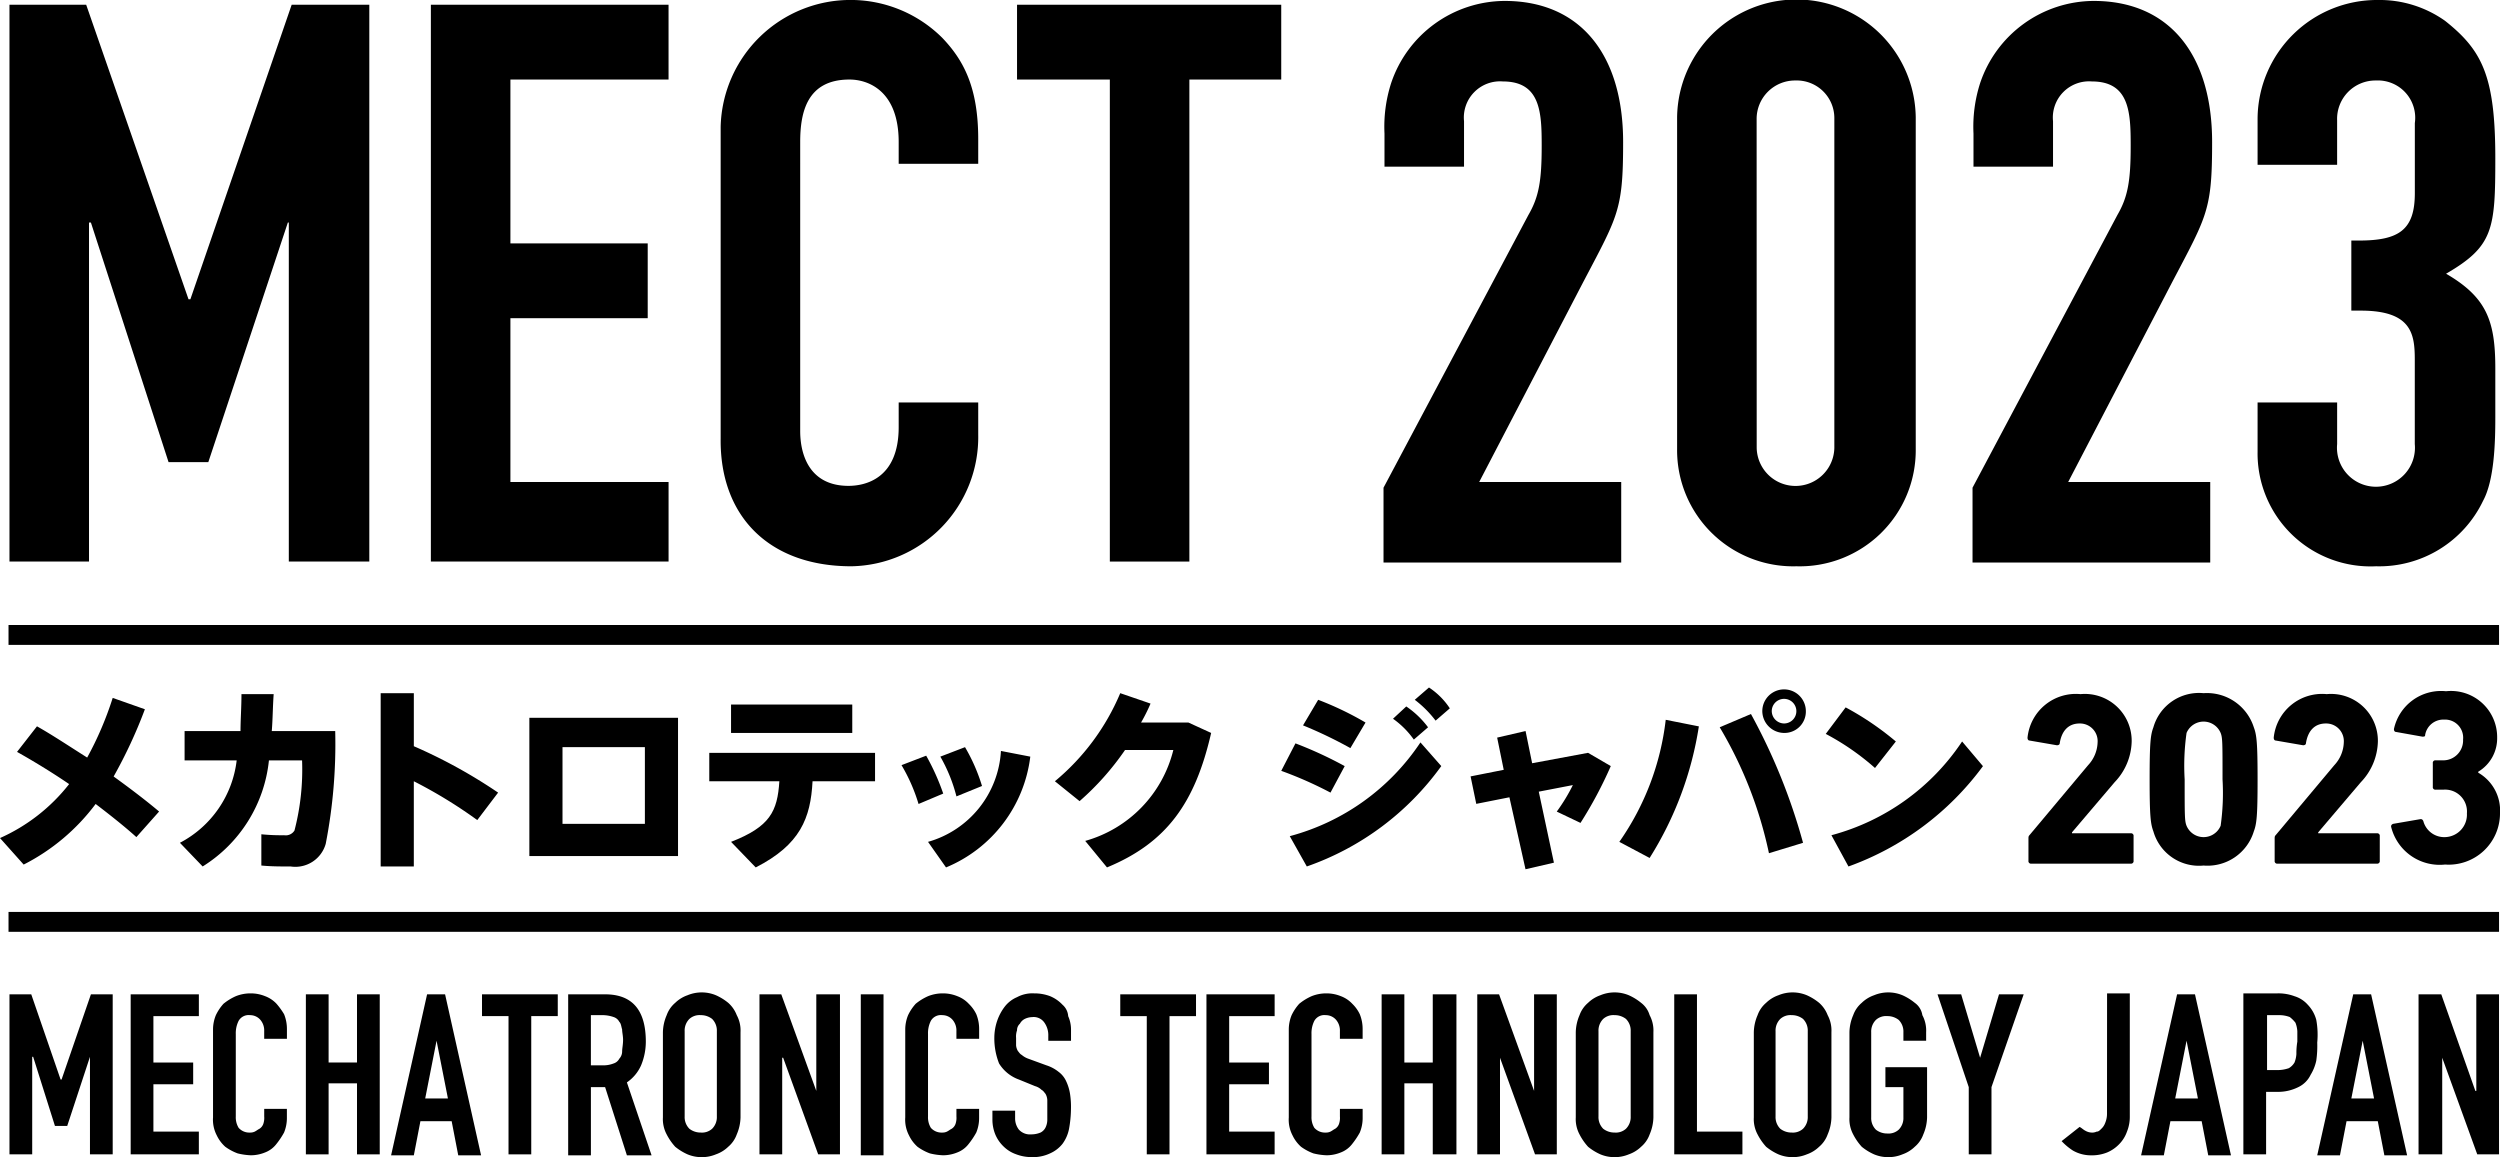 <svg xmlns="http://www.w3.org/2000/svg" width="152" height="70.358" viewBox="0 0 152 70.358"><g transform="translate(0 -0.1)"><path d="M5.836,13.842h.115l4.721,14.567h2.418l4.836-14.567h.058V34.455h4.894V.6H18.158L12,18.506h-.115L5.664.6H1V34.455H5.836Z" transform="translate(-0.424 -0.212)"/><path d="M59.952,29.618H50.336V19.658h8.348V15.109H50.336V5.148h9.615V.6H45.5V34.455H59.952Z" transform="translate(-19.303 -0.212)"/><path d="M84.045,34.53a7.855,7.855,0,0,0,7.715-8V24.57H86.924v1.5c0,3.167-2.073,3.57-3.052,3.57-2.3,0-2.936-1.785-2.936-3.339V8.736c0-1.785.4-3.8,2.994-3.8,1.152,0,2.994.691,2.994,3.8v1.324H91.76v-1.5c0-3.109-.864-4.779-2.188-6.161A7.9,7.9,0,0,0,76.1,7.815V26.758C76.042,31.479,79.036,34.53,84.045,34.53Z" transform="translate(-32.284 0)"/><path d="M113.042,34.455h4.836V5.148h5.585V.6H107.4V5.148h5.642Z" transform="translate(-45.564 -0.212)"/><path d="M160.667,29.448h-8.751l5.873-11.285c2.533-4.894,2.879-4.952,2.879-9.385,0-5.3-2.591-8.579-7.2-8.579a7.319,7.319,0,0,0-6.909,5.009,8.675,8.675,0,0,0-.4,3.052v2.015h4.836V7.512a2.2,2.2,0,0,1,2.361-2.418c2.3,0,2.361,1.9,2.361,3.915,0,2.13-.173,3.109-.806,4.2L146.1,29.794v4.548h14.452V29.448Z" transform="translate(-61.982 -0.042)"/><path d="M222.867,29.448h-8.752l5.873-11.285c2.533-4.894,2.879-4.952,2.879-9.385,0-5.3-2.591-8.579-7.2-8.579a7.319,7.319,0,0,0-6.909,5.009,8.676,8.676,0,0,0-.4,3.052v2.015h4.836V7.512a2.2,2.2,0,0,1,2.361-2.418c2.3,0,2.361,1.9,2.361,3.915,0,2.13-.173,3.109-.806,4.2L208.3,29.794v4.548h14.452V29.448Z" transform="translate(-88.37 -0.042)"/><path d="M184.355,34.53a7.057,7.057,0,0,0,7.255-7.139V7.239a7.255,7.255,0,0,0-14.509,0V27.391A7.058,7.058,0,0,0,184.355,34.53ZM181.936,7.355A2.335,2.335,0,0,1,184.3,4.994a2.285,2.285,0,0,1,2.361,2.3V27.333a2.361,2.361,0,0,1-4.721,0Z" transform="translate(-75.133 0)"/><rect width="151.424" height="1.209" transform="translate(0.518 38.1)"/><path d="M5.815,80.248c.979.748,1.842,1.439,2.476,2.015l1.382-1.555c-.748-.633-1.727-1.382-2.764-2.13a29.1,29.1,0,0,0,1.9-4.088L6.852,73.8A20.244,20.244,0,0,1,5.3,77.427c-1.094-.691-2.13-1.382-3.052-1.9L1.036,77.082c.921.518,2.073,1.209,3.167,1.958A11.054,11.054,0,0,1,0,82.321l1.439,1.612A12.57,12.57,0,0,0,5.815,80.248Z" transform="translate(0 -31.267)"/><path d="M25.333,81.979a12.053,12.053,0,0,1-1.382-.058v1.9c.576.058,1.209.058,1.785.058a1.918,1.918,0,0,0,2.13-1.382,31.767,31.767,0,0,0,.576-6.852H24.585c.058-.691.058-1.439.115-2.245H22.742c0,.806-.058,1.555-.058,2.245h-3.4V77.43h3.167A6.515,6.515,0,0,1,19,82.439l1.382,1.439a8.644,8.644,0,0,0,4.03-6.448h2.015a14.723,14.723,0,0,1-.461,4.261A.624.624,0,0,1,25.333,81.979Z" transform="translate(-8.061 -31.097)"/><path d="M40.2,73.3V83.836h2.015V78.655a28.751,28.751,0,0,1,3.858,2.361l1.267-1.67a31.463,31.463,0,0,0-5.124-2.821V73.3Z" transform="translate(-17.055 -31.055)"/><path d="M64.939,84.248V75.9H55.9v8.406h9.039Zm-7.024-6.564h5.009v4.664H57.915Z" transform="translate(-23.715 -32.158)"/><rect width="7.37" height="1.727" transform="translate(44.448 42.936)"/><path d="M76.224,85.012l1.5,1.555c2.706-1.382,3.339-2.994,3.455-5.239h3.8V79.6H74.9v1.727h4.261C79.045,83.17,78.585,84.091,76.224,85.012Z" transform="translate(-31.776 -33.727)"/><path d="M95.2,80.476a10.538,10.538,0,0,1,1.036,2.361l1.5-.633A13.986,13.986,0,0,0,96.7,79.9Z" transform="translate(-40.388 -33.855)"/><path d="M101.833,81.361A10.875,10.875,0,0,0,100.8,79l-1.5.576a9.693,9.693,0,0,1,.979,2.418Z" transform="translate(-42.127 -33.473)"/><path d="M104.218,79.745l-1.785-.345A6.105,6.105,0,0,1,98,84.927l1.094,1.555A8.392,8.392,0,0,0,104.218,79.745Z" transform="translate(-41.576 -33.642)"/><path d="M113.242,82.282l1.324,1.612c3.627-1.5,5.355-3.915,6.333-8.176l-1.382-.633h-2.879a10.739,10.739,0,0,0,.576-1.152l-1.842-.633a14,14,0,0,1-3.973,5.355l1.5,1.209a16.542,16.542,0,0,0,2.764-3.109H118.6A7.641,7.641,0,0,1,113.242,82.282Z" transform="translate(-47.261 -31.055)"/><path d="M150.264,72.7l-.864.748a6.6,6.6,0,0,1,1.267,1.267l.864-.748A4.424,4.424,0,0,0,150.264,72.7Z" transform="translate(-63.382 -30.8)"/><path d="M141.4,75.382A19.234,19.234,0,0,0,138.521,74l-.921,1.555a26.428,26.428,0,0,1,2.879,1.382Z" transform="translate(-58.376 -31.352)"/><path d="M148.367,76.715l.864-.748a5.513,5.513,0,0,0-1.324-1.267l-.806.748A5.292,5.292,0,0,1,148.367,76.715Z" transform="translate(-62.406 -31.648)"/><path d="M145.412,79.939,144.145,78.5a13.823,13.823,0,0,1-7.945,5.7l1.036,1.842A16.946,16.946,0,0,0,145.412,79.939Z" transform="translate(-57.782 -33.261)"/><path d="M135.3,80.27a23.543,23.543,0,0,1,2.994,1.324l.864-1.612a24.345,24.345,0,0,0-2.994-1.382Z" transform="translate(-57.4 -33.303)"/><path d="M161.979,82.885a25.171,25.171,0,0,0,1.842-3.455l-1.382-.806-3.4.633-.4-1.958-1.727.4.4,1.958-2.015.4.345,1.67,2.015-.4.979,4.376,1.727-.4-.921-4.318,2.073-.4a10.952,10.952,0,0,1-.979,1.612Z" transform="translate(-65.885 -32.752)"/><path d="M181.6,76.306a25.083,25.083,0,0,1,2.994,7.658l2.073-.633A36.03,36.03,0,0,0,183.5,75.5Z" transform="translate(-77.042 -31.988)"/><path d="M188.748,74.224a1.324,1.324,0,1,0-2.648,0,1.339,1.339,0,0,0,1.324,1.324,1.3,1.3,0,0,0,1.324-1.324Zm-1.324.748a.762.762,0,0,1-.749-.748h0a.748.748,0,1,1,.749.748Z" transform="translate(-78.952 -30.885)"/><path d="M172.842,84.506a21.064,21.064,0,0,0,2.994-8l-2.015-.4A16.158,16.158,0,0,1,171,83.527Z" transform="translate(-72.545 -32.242)"/><path d="M194.009,74.8,192.8,76.412a15.2,15.2,0,0,1,2.994,2.073l1.267-1.612A17.676,17.676,0,0,0,194.009,74.8Z" transform="translate(-81.794 -31.691)"/><path d="M202.612,79.9l-1.267-1.5a13.823,13.823,0,0,1-7.945,5.7l1.036,1.9A17.5,17.5,0,0,0,202.612,79.9Z" transform="translate(-82.049 -33.218)"/><path d="M219.4,78.755a3.693,3.693,0,0,0,1.036-2.476,2.847,2.847,0,0,0-3.109-2.879,2.956,2.956,0,0,0-3.224,2.648c0,.115.058.173.115.173l1.67.288c.115,0,.173-.058.173-.115.115-.748.518-1.209,1.209-1.209a1.073,1.073,0,0,1,1.094,1.152,2.125,2.125,0,0,1-.576,1.382l-3.57,4.261c-.058.058-.058.115-.058.23v1.324a.153.153,0,0,0,.173.173h6.045a.153.153,0,0,0,.173-.173v-1.5a.153.153,0,0,0-.173-.173h-3.57v-.058Z" transform="translate(-90.83 -31.097)"/><path d="M245.4,78.755a3.693,3.693,0,0,0,1.036-2.476,2.847,2.847,0,0,0-3.109-2.879,2.956,2.956,0,0,0-3.224,2.648c0,.115.058.173.115.173l1.67.288c.115,0,.173-.058.173-.115.115-.748.518-1.209,1.209-1.209a1.073,1.073,0,0,1,1.094,1.152,2.124,2.124,0,0,1-.576,1.382l-3.57,4.261c-.058.058-.058.115-.058.23v1.324a.153.153,0,0,0,.173.173h6.045a.153.153,0,0,0,.173-.173v-1.5a.153.153,0,0,0-.173-.173h-3.57v-.058Z" transform="translate(-101.861 -31.097)"/><path d="M230.282,73.3a2.883,2.883,0,0,0-3.052,2.073c-.173.461-.23.921-.23,3.167s.058,2.706.23,3.167a2.883,2.883,0,0,0,3.052,2.073,2.943,2.943,0,0,0,3.052-2.073c.173-.461.23-.921.23-3.167s-.058-2.706-.23-3.167A2.989,2.989,0,0,0,230.282,73.3Zm1.036,8.061a1.123,1.123,0,0,1-2.073,0c-.115-.288-.115-.576-.115-2.821a14.179,14.179,0,0,1,.115-2.821,1.123,1.123,0,0,1,2.073,0c.115.288.115.576.115,2.821A14.181,14.181,0,0,1,231.318,81.361Z" transform="translate(-96.303 -31.055)"/><rect width="151.424" height="1.209" transform="translate(0.518 55.545)"/><path d="M4.167,110.282H4.109L2.324,105.1H1v9.73H2.382V108.9h.058l1.324,4.2h.748l1.382-4.2h0v5.93H7.276V105.1H5.952Z" transform="translate(-0.424 -44.545)"/><path d="M13.8,114.83h4.145v-1.382H15.182V110.57H17.6v-1.324H15.182v-2.821h2.764V105.1H13.8Z" transform="translate(-5.855 -44.545)"/><path d="M26.358,105.633a1.823,1.823,0,0,0-.691-.461A2.31,2.31,0,0,0,24.8,105a2.387,2.387,0,0,0-.921.173,3.265,3.265,0,0,0-.748.461,2.893,2.893,0,0,0-.461.691,2.31,2.31,0,0,0-.173.864v5.355a2.059,2.059,0,0,0,.23,1.094,2.175,2.175,0,0,0,.518.691,3.1,3.1,0,0,0,.748.4,3.888,3.888,0,0,0,.806.115,2.31,2.31,0,0,0,.864-.173,1.572,1.572,0,0,0,.691-.518,4.8,4.8,0,0,0,.461-.691,2.31,2.31,0,0,0,.173-.864v-.576H25.609v.461a1.122,1.122,0,0,1-.058.461.575.575,0,0,1-.23.288c-.115.058-.173.115-.288.173a.626.626,0,0,1-.288.058.863.863,0,0,1-.691-.288,1.228,1.228,0,0,1-.173-.691v-5.009a1.672,1.672,0,0,1,.173-.806.7.7,0,0,1,.691-.345.825.825,0,0,1,.633.288,1,1,0,0,1,.23.691v.461h1.382v-.576a2.387,2.387,0,0,0-.173-.921A4.394,4.394,0,0,0,26.358,105.633Z" transform="translate(-9.545 -44.503)"/><path d="M35.409,109.245H33.682V105.1H32.3v9.73h1.382v-4.318h1.727v4.318h1.382V105.1H35.409Z" transform="translate(-13.703 -44.545)"/><path d="M43.488,105.1,41.3,114.888h1.382l.4-2.073h1.9l.4,2.073H46.77L44.582,105.1Zm-.115,6.333.691-3.512h0l.691,3.512Z" transform="translate(-17.521 -44.545)"/><path d="M50.9,106.424h1.612v8.406h1.382v-8.406h1.612V105.1H50.9Z" transform="translate(-21.594 -44.545)"/><path d="M64.433,109.418a3.772,3.772,0,0,0,.288-1.439c0-1.9-.806-2.879-2.476-2.879H60v9.788h1.382v-4.145h.864l1.324,4.145h1.5l-1.5-4.433A2.465,2.465,0,0,0,64.433,109.418Zm-1.152-.864a.654.654,0,0,1-.173.461.59.59,0,0,1-.345.288,1.7,1.7,0,0,1-.576.115h-.806v-3.052h.748a2.07,2.07,0,0,1,.633.115.59.59,0,0,1,.345.288c.115.115.115.288.173.461,0,.173.058.4.058.633C63.339,108.152,63.282,108.382,63.282,108.555Z" transform="translate(-25.455 -44.545)"/><path d="M73.973,105.533a3.265,3.265,0,0,0-.748-.461,2.245,2.245,0,0,0-1.727,0,2.032,2.032,0,0,0-.748.461,1.753,1.753,0,0,0-.518.748,2.75,2.75,0,0,0-.23,1.036V112.5a1.972,1.972,0,0,0,.23,1.036,3.463,3.463,0,0,0,.518.748,3.265,3.265,0,0,0,.748.461,2.246,2.246,0,0,0,1.727,0,2.031,2.031,0,0,0,.748-.461,1.753,1.753,0,0,0,.518-.748,2.75,2.75,0,0,0,.23-1.036v-5.182a1.972,1.972,0,0,0-.23-1.036A1.909,1.909,0,0,0,73.973,105.533Zm-.691,6.909a1,1,0,0,1-.288.748.918.918,0,0,1-.691.23,1.106,1.106,0,0,1-.691-.23,1,1,0,0,1-.288-.748v-5.182a1,1,0,0,1,.288-.748.918.918,0,0,1,.691-.23,1.106,1.106,0,0,1,.691.23,1,1,0,0,1,.288.748Z" transform="translate(-29.697 -44.461)"/><path d="M83.655,110.973h0l-2.13-5.873H80.2v9.73h1.382v-5.873h.058l2.13,5.873h1.324V105.1H83.655Z" transform="translate(-34.024 -44.545)"/><rect width="1.382" height="9.788" transform="translate(52.336 60.555)"/><path d="M99.458,105.633a1.823,1.823,0,0,0-.691-.461A2.31,2.31,0,0,0,97.9,105a2.387,2.387,0,0,0-.921.173,3.265,3.265,0,0,0-.748.461,2.893,2.893,0,0,0-.461.691,2.31,2.31,0,0,0-.173.864v5.355a2.059,2.059,0,0,0,.23,1.094,2.176,2.176,0,0,0,.518.691,3.1,3.1,0,0,0,.748.4,3.888,3.888,0,0,0,.806.115,2.31,2.31,0,0,0,.864-.173,1.572,1.572,0,0,0,.691-.518,4.8,4.8,0,0,0,.461-.691,2.31,2.31,0,0,0,.173-.864v-.576H98.709v.461a1.123,1.123,0,0,1-.058.461.575.575,0,0,1-.23.288c-.115.058-.173.115-.288.173a.626.626,0,0,1-.288.058.863.863,0,0,1-.691-.288,1.228,1.228,0,0,1-.173-.691v-5.009a1.672,1.672,0,0,1,.173-.806.7.7,0,0,1,.691-.345.825.825,0,0,1,.633.288,1,1,0,0,1,.23.691v.461h1.382v-.576a2.387,2.387,0,0,0-.173-.921A2.2,2.2,0,0,0,99.458,105.633Z" transform="translate(-40.558 -44.503)"/><path d="M109.061,105.691a2.191,2.191,0,0,0-.748-.518,2.69,2.69,0,0,0-.979-.173,1.972,1.972,0,0,0-1.036.23,1.87,1.87,0,0,0-.748.576,3.052,3.052,0,0,0-.461.864,3.26,3.26,0,0,0-.173,1.036,4.159,4.159,0,0,0,.288,1.555,2.347,2.347,0,0,0,1.209.979l.979.4a.928.928,0,0,1,.4.23c.115.058.173.173.23.23a.832.832,0,0,1,.115.4v1.209a1.085,1.085,0,0,1-.115.461.694.694,0,0,1-.288.288,1.445,1.445,0,0,1-.576.115.909.909,0,0,1-.748-.288,1.106,1.106,0,0,1-.23-.691v-.461H104.8v.518a2.387,2.387,0,0,0,.173.921,2.191,2.191,0,0,0,.518.749,2.032,2.032,0,0,0,.748.461,2.608,2.608,0,0,0,.921.173,2.425,2.425,0,0,0,1.152-.23,1.985,1.985,0,0,0,.748-.576,2.247,2.247,0,0,0,.4-.921,7.088,7.088,0,0,0,.115-1.152,5.268,5.268,0,0,0-.058-.979,2.85,2.85,0,0,0-.23-.748,1.462,1.462,0,0,0-.461-.576,2.3,2.3,0,0,0-.748-.4l-1.094-.4a1.236,1.236,0,0,1-.4-.23c-.115-.058-.173-.173-.23-.23a.818.818,0,0,1-.115-.345v-.461a1.123,1.123,0,0,1,.058-.461.523.523,0,0,1,.173-.4.694.694,0,0,1,.288-.288,1.085,1.085,0,0,1,.461-.115.792.792,0,0,1,.748.345,1.322,1.322,0,0,1,.23.806v.288h1.382v-.691a2.032,2.032,0,0,0-.173-.806A1,1,0,0,0,109.061,105.691Z" transform="translate(-44.461 -44.503)"/><path d="M118.3,106.424h1.612v8.406h1.382v-8.406h1.612V105.1H118.3Z" transform="translate(-50.188 -44.545)"/><path d="M127.4,114.83h4.145v-1.382h-2.764V110.57H131.2v-1.324h-2.418v-2.821h2.764V105.1H127.4Z" transform="translate(-54.048 -44.545)"/><path d="M139.958,105.633a1.823,1.823,0,0,0-.691-.461A2.31,2.31,0,0,0,138.4,105a2.387,2.387,0,0,0-.921.173,3.265,3.265,0,0,0-.748.461,2.893,2.893,0,0,0-.461.691,2.31,2.31,0,0,0-.173.864v5.355a2.059,2.059,0,0,0,.23,1.094,2.175,2.175,0,0,0,.518.691,3.1,3.1,0,0,0,.748.4,3.888,3.888,0,0,0,.806.115,2.31,2.31,0,0,0,.864-.173,1.572,1.572,0,0,0,.691-.518,4.8,4.8,0,0,0,.461-.691,2.311,2.311,0,0,0,.173-.864v-.576h-1.382v.461a1.123,1.123,0,0,1-.058.461.575.575,0,0,1-.23.288c-.115.058-.173.115-.288.173a.626.626,0,0,1-.288.058.863.863,0,0,1-.691-.288,1.228,1.228,0,0,1-.173-.691v-5.009a1.672,1.672,0,0,1,.173-.806.7.7,0,0,1,.691-.345.825.825,0,0,1,.633.288,1,1,0,0,1,.23.691v.461h1.382v-.576a2.387,2.387,0,0,0-.173-.921A2.2,2.2,0,0,0,139.958,105.633Z" transform="translate(-57.739 -44.503)"/><path d="M149.009,109.245h-1.727V105.1H145.9v9.73h1.382v-4.318h1.727v4.318h1.439V105.1h-1.439Z" transform="translate(-61.897 -44.545)"/><path d="M159.455,110.973h0l-2.13-5.873H156v9.73h1.382v-5.873h0l2.13,5.873h1.324V105.1h-1.382Z" transform="translate(-66.182 -44.545)"/><path d="M170.373,105.533a3.264,3.264,0,0,0-.748-.461,2.245,2.245,0,0,0-1.727,0,2.031,2.031,0,0,0-.749.461,1.753,1.753,0,0,0-.518.748,2.75,2.75,0,0,0-.23,1.036V112.5a1.972,1.972,0,0,0,.23,1.036,3.464,3.464,0,0,0,.518.748,3.265,3.265,0,0,0,.749.461,2.245,2.245,0,0,0,1.727,0,2.032,2.032,0,0,0,.748-.461,1.753,1.753,0,0,0,.518-.748,2.75,2.75,0,0,0,.23-1.036v-5.182a1.972,1.972,0,0,0-.23-1.036A1.462,1.462,0,0,0,170.373,105.533Zm-.633,6.909a1,1,0,0,1-.288.748.918.918,0,0,1-.691.23,1.106,1.106,0,0,1-.691-.23,1,1,0,0,1-.288-.748v-5.182a1,1,0,0,1,.288-.748.918.918,0,0,1,.691-.23,1.106,1.106,0,0,1,.691.23,1,1,0,0,1,.288.748Z" transform="translate(-70.594 -44.461)"/><path d="M178.182,105.1H176.8v9.73h4.145v-1.382h-2.764Z" transform="translate(-75.006 -44.545)"/><path d="M189.173,105.533a3.265,3.265,0,0,0-.748-.461,2.245,2.245,0,0,0-1.727,0,2.032,2.032,0,0,0-.748.461,1.753,1.753,0,0,0-.518.748,2.75,2.75,0,0,0-.23,1.036V112.5a1.972,1.972,0,0,0,.23,1.036,3.462,3.462,0,0,0,.518.748,3.265,3.265,0,0,0,.748.461,2.246,2.246,0,0,0,1.727,0,2.031,2.031,0,0,0,.748-.461,1.753,1.753,0,0,0,.518-.748,2.75,2.75,0,0,0,.23-1.036v-5.182a1.972,1.972,0,0,0-.23-1.036A1.909,1.909,0,0,0,189.173,105.533Zm-.691,6.909a1,1,0,0,1-.288.748.918.918,0,0,1-.691.23,1.106,1.106,0,0,1-.691-.23,1,1,0,0,1-.288-.748v-5.182a1,1,0,0,1,.288-.748.918.918,0,0,1,.691-.23,1.106,1.106,0,0,1,.691.23,1,1,0,0,1,.288.748Z" transform="translate(-78.57 -44.461)"/><path d="M199.273,105.533a3.265,3.265,0,0,0-.748-.461,2.245,2.245,0,0,0-1.727,0,2.032,2.032,0,0,0-.749.461,1.753,1.753,0,0,0-.518.748,2.75,2.75,0,0,0-.23,1.036V112.5a1.972,1.972,0,0,0,.23,1.036,3.464,3.464,0,0,0,.518.748,3.265,3.265,0,0,0,.749.461,2.246,2.246,0,0,0,1.727,0,2.032,2.032,0,0,0,.748-.461,1.753,1.753,0,0,0,.518-.748,2.75,2.75,0,0,0,.23-1.036v-3.052h-2.533v1.209h1.094V112.5a1,1,0,0,1-.288.748.918.918,0,0,1-.691.23,1.107,1.107,0,0,1-.691-.23,1,1,0,0,1-.288-.748v-5.182a1,1,0,0,1,.288-.748.918.918,0,0,1,.691-.23,1.107,1.107,0,0,1,.691.23,1,1,0,0,1,.288.748v.518h1.382v-.518a1.972,1.972,0,0,0-.23-1.036A1.126,1.126,0,0,0,199.273,105.533Z" transform="translate(-82.855 -44.461)"/><path d="M207.191,108.958h0l-1.152-3.858H204.6l1.9,5.642v4.088h1.382v-4.088l1.958-5.642h-1.5Z" transform="translate(-86.8 -44.545)"/><path d="M220.464,112.312a1.445,1.445,0,0,1-.115.576.885.885,0,0,1-.23.345c-.115.115-.173.173-.288.173a.626.626,0,0,1-.288.058.832.832,0,0,1-.4-.115c-.115-.058-.23-.173-.345-.23l-1.094.864a3.652,3.652,0,0,0,.691.576,2.2,2.2,0,0,0,1.094.288,2.481,2.481,0,0,0,.979-.173,2.191,2.191,0,0,0,.748-.518,2.032,2.032,0,0,0,.461-.748,2.387,2.387,0,0,0,.173-.921V105h-1.382Z" transform="translate(-92.358 -44.503)"/><path d="M228.288,105.1l-2.188,9.788h1.382l.4-2.073h1.9l.4,2.073h1.382l-2.188-9.788Zm-.115,6.333.691-3.512h0l.691,3.512Z" transform="translate(-95.921 -44.545)"/><path d="M241.333,106.612a2.115,2.115,0,0,0-.518-.921,1.766,1.766,0,0,0-.806-.518,2.789,2.789,0,0,0-1.036-.173H236.9v9.788h1.382v-3.8h.691a2.745,2.745,0,0,0,1.267-.288,1.575,1.575,0,0,0,.748-.748,2.714,2.714,0,0,0,.345-.864,6.268,6.268,0,0,0,.058-1.094A5.063,5.063,0,0,0,241.333,106.612Zm-1.209,2.073a1.682,1.682,0,0,1-.115.518.978.978,0,0,1-.345.345,2.07,2.07,0,0,1-.633.115h-.691v-3.339h.748a1.777,1.777,0,0,1,.633.115,1.955,1.955,0,0,1,.345.345,1.681,1.681,0,0,1,.115.518v.633A4.13,4.13,0,0,0,240.124,108.685Z" transform="translate(-100.503 -44.503)"/><path d="M246.888,105.1l-2.188,9.788h1.382l.4-2.073h1.9l.4,2.073h1.382l-2.188-9.788Zm-.115,6.333.691-3.512h0l.691,3.512Z" transform="translate(-103.812 -44.545)"/><path d="M258.912,110.973h-.058l-2.073-5.873H255.4v9.73h1.439v-5.873h0l2.13,5.873h1.324V105.1h-1.382Z" transform="translate(-108.352 -44.545)"/><path d="M245.6,34.53a7,7,0,0,0,6.506-3.973c.691-1.267.748-3.57.748-5.067V22.5c0-2.879-.518-4.318-2.994-5.758,2.879-1.67,2.994-2.706,2.994-7.024,0-5.009-.806-6.564-3.051-8.348A6.878,6.878,0,0,0,245.712.1,7.261,7.261,0,0,0,238.4,7.3v2.821h4.836V7.412A2.332,2.332,0,0,1,245.6,4.994a2.269,2.269,0,0,1,2.361,2.591v4.261c0,2.245-.979,2.879-3.4,2.879H244.1v4.261h.576c3.109,0,3.282,1.439,3.282,2.994V27.1a2.371,2.371,0,1,1-4.721,0V24.57H238.4v2.994A6.87,6.87,0,0,0,245.6,34.53Z" transform="translate(-101.139)"/><path d="M255.782,81.967a1.316,1.316,0,0,1-1.324-.979c-.058-.115-.115-.115-.173-.115l-1.67.288c-.115.058-.115.115-.115.173a3.04,3.04,0,0,0,3.282,2.3,3.12,3.12,0,0,0,3.339-3.109,2.648,2.648,0,0,0-1.324-2.476v-.058a2.364,2.364,0,0,0,1.151-2.073,2.805,2.805,0,0,0-3.109-2.821,2.93,2.93,0,0,0-3.167,2.3c0,.115.058.173.115.173l1.612.288c.115,0,.173,0,.173-.115a1.121,1.121,0,0,1,1.152-.921,1.1,1.1,0,0,1,1.152,1.209,1.209,1.209,0,0,1-1.267,1.267h-.4a.153.153,0,0,0-.173.173v1.439a.153.153,0,0,0,.173.173h.461a1.331,1.331,0,0,1,1.439,1.439A1.368,1.368,0,0,1,255.782,81.967Z" transform="translate(-107.121 -30.97)"/></g></svg>